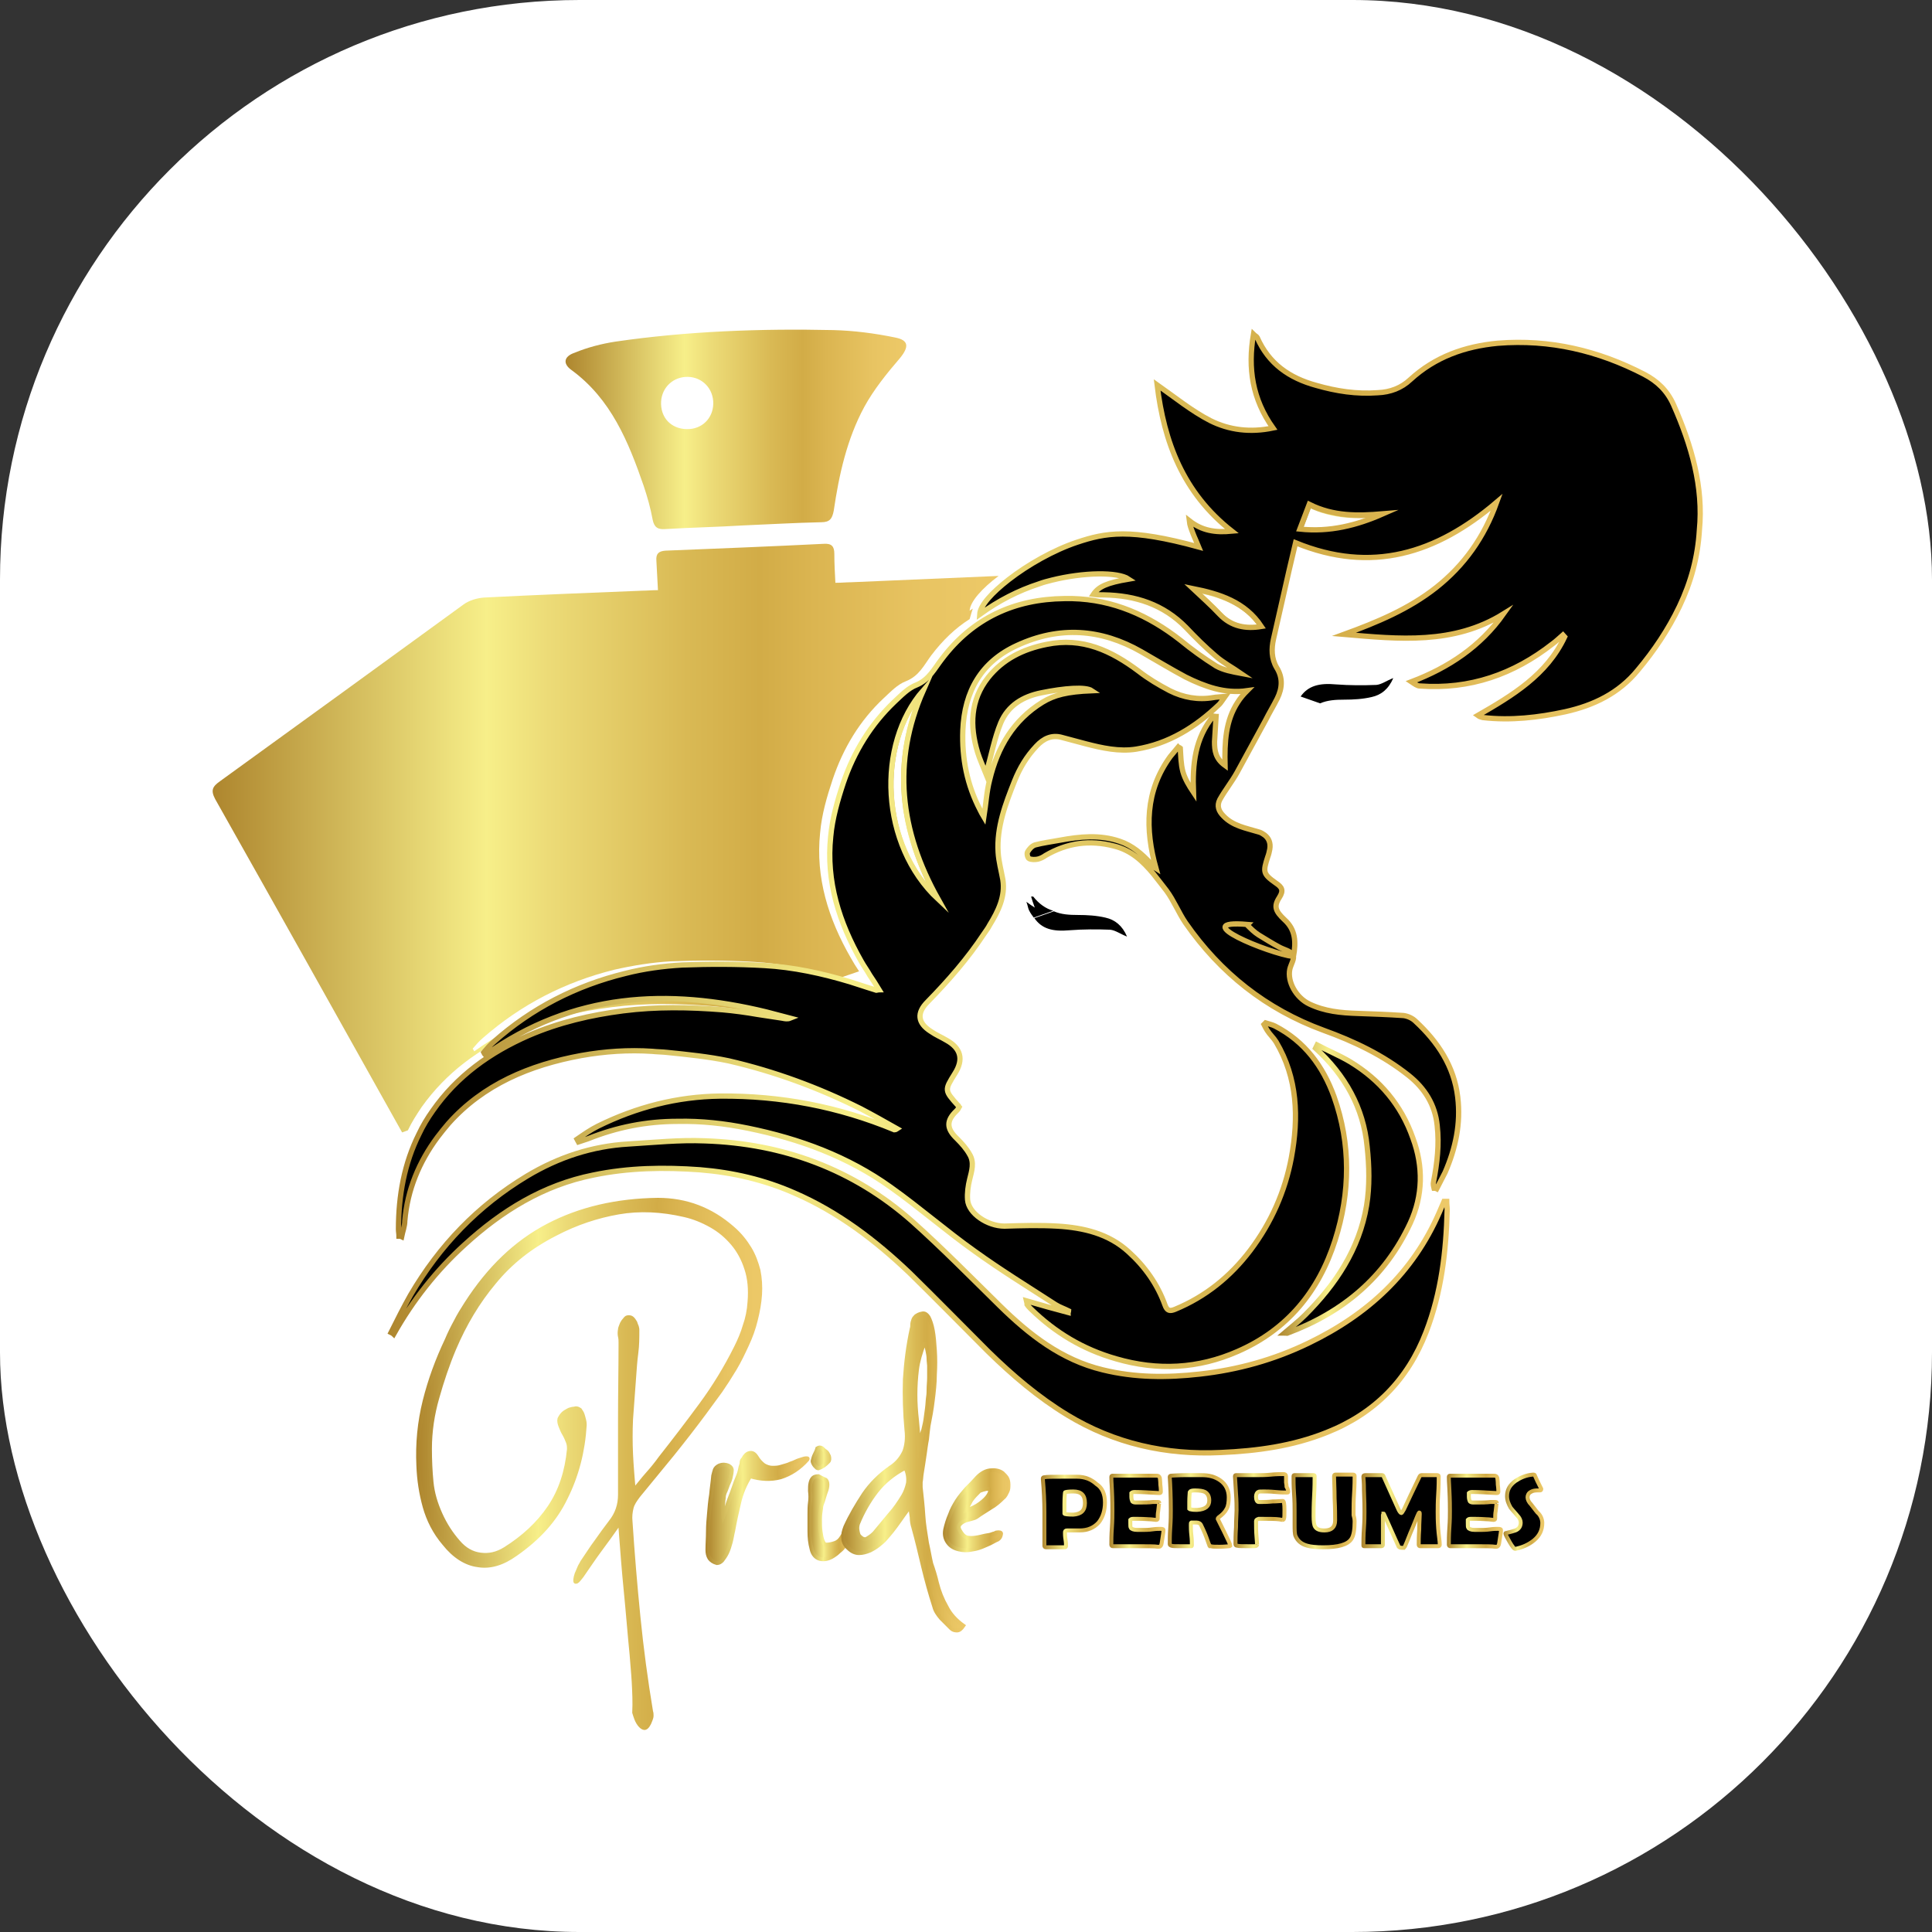 <svg xmlns="http://www.w3.org/2000/svg" fill="none" viewBox="0 0 100 100" height="100" width="100">
<rect x="0" y="0" width="100" height="100" fill="#333333" stroke="none"/>
<rect fill="white" rx="30" height="100" width="100"></rect>
<path fill="url(#paint0_linear_1098_48)" d="M50.352 31.5C50.297 31.527 50.243 31.582 50.188 31.609C50.215 31.146 50.815 30.464 51.687 29.81C49.153 29.919 46.618 30.028 44.057 30.137C43.812 30.137 43.594 30.165 43.239 30.165C43.212 29.647 43.185 29.156 43.185 28.666C43.185 28.284 43.049 28.121 42.64 28.148C39.915 28.284 37.163 28.393 34.438 28.502C34.083 28.53 33.947 28.666 33.974 29.02C34.002 29.511 34.029 30.001 34.056 30.546C33.729 30.546 33.511 30.573 33.266 30.573C30.541 30.682 27.789 30.791 25.064 30.928C24.709 30.955 24.301 31.064 24.001 31.282C19.804 34.334 15.608 37.386 11.384 40.438C11.002 40.71 10.893 40.901 11.139 41.364C14.382 47.114 17.597 52.864 20.813 58.614L21.112 58.505C21.303 58.096 21.548 57.715 21.821 57.306C23.102 55.507 24.791 54.281 26.78 53.409C28.334 52.7 29.996 52.346 31.685 52.128C33.402 51.91 35.092 51.937 36.808 52.074C37.435 52.128 38.035 52.21 38.661 52.319L39.07 52.183C34.002 50.956 29.097 51.174 24.546 54.417C24.519 54.363 24.491 54.308 24.464 54.281C24.628 54.09 24.791 53.899 24.982 53.736C26.971 51.992 29.26 50.82 31.794 50.193C32.748 49.975 33.756 49.812 34.737 49.757C36.154 49.703 37.571 49.703 38.988 49.785C40.514 49.866 41.986 50.193 43.43 50.629L44.466 50.275C44.302 50.03 44.166 49.812 44.03 49.567C42.885 47.577 42.204 45.425 42.449 43.108C42.531 42.155 42.803 41.228 43.103 40.329C43.648 38.721 44.493 37.304 45.746 36.132C46.101 35.805 46.455 35.424 46.891 35.26C47.572 34.988 47.818 34.443 48.199 33.925C48.798 33.135 49.453 32.508 50.188 32.045C50.243 31.854 50.297 31.663 50.352 31.5Z"></path>
<path fill="url(#paint1_linear_1098_48)" d="M29.584 19.156C31.628 20.654 32.527 22.862 33.318 25.151C33.508 25.723 33.672 26.295 33.781 26.895C33.863 27.303 34.053 27.412 34.435 27.385C35.797 27.303 37.16 27.276 38.495 27.194C39.83 27.14 41.166 27.058 42.501 27.031C42.937 27.031 43.073 26.867 43.155 26.431C43.427 24.578 43.836 22.725 44.735 21.063C45.226 20.164 45.907 19.319 46.588 18.529C47.052 17.957 47.052 17.602 46.316 17.466C45.253 17.248 44.19 17.112 43.128 17.085C39.367 17.003 35.579 17.139 31.846 17.684C31.138 17.793 30.402 17.984 29.748 18.256C29.176 18.447 29.121 18.829 29.584 19.156ZM35.47 19.51C36.233 19.455 36.86 20 36.915 20.763C36.969 21.526 36.451 22.153 35.688 22.208C34.871 22.262 34.244 21.744 34.217 20.927C34.19 20.164 34.735 19.564 35.47 19.51Z"></path>
<path stroke-miterlimit="10" stroke-width="0.273" stroke="url(#paint2_linear_1098_48)" d="M65.316 32.454C64.471 31.173 63.136 30.764 61.773 30.492C62.237 30.928 62.727 31.364 63.163 31.827C63.735 32.454 64.471 32.59 65.316 32.454Z"></path>
<path stroke-miterlimit="10" stroke-width="0.273" stroke="url(#paint3_linear_1098_48)" d="M48.551 46.542C46.562 42.999 46.153 39.43 47.788 35.724C45.336 38.558 45.554 43.762 48.551 46.542Z"></path>
<path stroke-miterlimit="10" stroke-width="0.273" stroke="url(#paint4_linear_1098_48)" d="M67.772 26.131C67.608 26.567 67.445 26.976 67.281 27.412C68.862 27.576 70.251 27.221 71.587 26.622C70.279 26.731 69.025 26.758 67.772 26.131Z"></path>
<path stroke-miterlimit="10" stroke-width="0.273" stroke="url(#paint5_linear_1098_48)" fill="black" d="M86.625 20.954C86.298 20.218 85.78 19.728 85.099 19.373C82.728 18.147 80.221 17.548 77.523 17.766C75.806 17.929 74.281 18.474 73 19.646C72.537 20.082 71.964 20.3 71.31 20.327C70.22 20.409 69.157 20.245 68.122 19.946C66.732 19.564 65.669 18.828 65.07 17.466C65.043 17.412 64.961 17.384 64.879 17.302C64.579 19.074 64.825 20.654 65.888 22.153C64.716 22.398 63.626 22.262 62.645 21.771C61.691 21.281 60.819 20.573 59.892 19.919C60.247 22.861 61.228 25.505 63.762 27.494C62.89 27.576 62.209 27.467 61.555 26.949C61.582 27.194 61.664 27.385 61.745 27.603C61.827 27.821 61.936 28.039 62.045 28.311C58.475 27.331 57.222 27.576 55.75 28.066C54.524 28.475 53.189 29.238 52.208 30.001C51.336 30.682 50.736 31.336 50.709 31.8C51.69 31.091 52.698 30.573 53.788 30.219C54.006 30.137 54.224 30.083 54.442 30.028C56.077 29.62 57.849 29.592 58.421 29.974C57.304 30.165 56.868 30.355 56.595 30.764C56.786 30.791 56.977 30.791 57.14 30.791C58.775 30.819 60.219 31.282 61.391 32.481C61.882 32.999 62.372 33.489 62.917 33.952C63.326 34.307 63.789 34.552 64.225 34.852C63.789 34.77 63.326 34.688 62.944 34.47C62.291 34.061 61.691 33.625 61.092 33.135C59.456 31.854 57.631 31.037 55.505 30.982C55.369 30.982 55.233 30.982 55.096 30.982C52.508 31.009 50.355 31.99 48.747 34.116C48.366 34.606 48.093 35.179 47.439 35.451C47.003 35.615 46.649 35.996 46.295 36.323C45.068 37.495 44.196 38.912 43.651 40.52C43.352 41.419 43.079 42.373 42.997 43.299C42.752 45.615 43.433 47.741 44.578 49.757C44.714 50.003 44.878 50.221 45.014 50.466C45.177 50.711 45.341 50.956 45.504 51.229C45.45 51.229 45.395 51.256 45.368 51.256C45.205 51.202 45.014 51.147 44.85 51.093C44.578 51.011 44.278 50.902 44.006 50.82C42.561 50.384 41.063 50.057 39.564 49.975C38.147 49.894 36.73 49.894 35.313 49.948C34.332 50.003 33.324 50.139 32.37 50.384C29.808 51.011 27.519 52.183 25.557 53.927C25.366 54.09 25.203 54.281 25.04 54.472C25.067 54.526 25.094 54.581 25.121 54.608C29.672 51.365 34.577 51.147 39.646 52.373C40.054 52.482 40.49 52.591 40.899 52.7C40.763 52.755 40.627 52.728 40.49 52.7C40.082 52.646 39.646 52.564 39.237 52.51C38.61 52.401 38.011 52.319 37.384 52.264C35.667 52.128 33.978 52.101 32.261 52.319C30.571 52.537 28.936 52.918 27.356 53.6C25.366 54.472 23.65 55.698 22.396 57.496C22.124 57.878 21.878 58.287 21.688 58.696C20.925 60.221 20.625 61.884 20.625 63.628C20.625 63.737 20.652 63.873 20.652 63.982C20.707 63.982 20.734 63.982 20.788 64.009C20.843 63.737 20.952 63.464 20.952 63.192C21.088 61.584 21.688 60.14 22.642 58.859C22.832 58.614 23.023 58.368 23.214 58.15C25.012 56.134 27.41 55.126 30.081 54.635C31.307 54.417 32.533 54.335 33.76 54.417C34.005 54.444 34.277 54.444 34.523 54.472C35.585 54.581 36.675 54.69 37.711 54.908C40.082 55.453 42.371 56.297 44.551 57.387C45.177 57.715 45.804 58.069 46.431 58.423C46.349 58.477 46.322 58.477 46.295 58.477C43.406 57.278 40.409 56.706 37.275 56.733C35.04 56.761 32.942 57.306 30.953 58.287C30.571 58.477 30.217 58.723 29.863 58.968C29.89 59.023 29.917 59.05 29.945 59.104C30.108 59.05 30.272 58.995 30.435 58.941C31.934 58.341 33.46 58.041 35.068 58.041C36.294 58.014 37.52 58.15 38.719 58.396C41.39 58.941 43.897 59.867 46.104 61.448C47.603 62.511 48.965 63.709 50.464 64.772C51.826 65.753 53.243 66.625 54.633 67.525C54.851 67.661 55.096 67.743 55.314 67.852C55.314 67.879 55.287 67.906 55.287 67.933C54.579 67.743 53.87 67.552 53.134 67.334C53.162 67.443 53.162 67.497 53.162 67.525C53.216 67.606 53.298 67.688 53.352 67.743C54.606 68.969 56.05 69.841 57.767 70.331C59.92 70.958 62.018 70.849 64.062 69.95C66.623 68.832 68.258 66.843 69.103 64.2C69.893 61.72 69.921 59.213 69.049 56.761C68.476 55.18 67.522 53.899 65.996 53.109C65.833 53.027 65.669 53 65.506 52.946C65.479 52.973 65.451 53 65.424 53.027C65.479 53.136 65.533 53.245 65.588 53.327C65.724 53.545 65.915 53.709 66.051 53.927C67.168 55.807 67.223 57.851 66.841 59.922C66.514 61.666 65.806 63.273 64.716 64.718C63.68 66.08 62.4 67.116 60.819 67.77C60.547 67.879 60.41 67.852 60.301 67.552C59.92 66.489 59.266 65.562 58.421 64.799C57.385 63.846 56.077 63.546 54.742 63.464C53.816 63.41 52.889 63.437 51.99 63.464C51.118 63.464 50.137 62.81 50.082 62.102C50.055 61.748 50.11 61.366 50.191 61.039C50.3 60.603 50.437 60.167 50.191 59.758C50.028 59.459 49.783 59.186 49.537 58.941C48.992 58.423 48.965 58.014 49.51 57.496C49.565 57.442 49.619 57.36 49.646 57.306C49.619 57.278 49.619 57.224 49.592 57.224C48.883 56.434 48.883 56.434 49.428 55.562C49.892 54.826 49.728 54.254 48.992 53.845C48.72 53.681 48.447 53.572 48.175 53.382C47.494 52.946 47.439 52.428 48.011 51.856C49.074 50.766 50.082 49.621 50.927 48.34C51.036 48.177 51.145 48.041 51.227 47.877C51.663 47.169 52.044 46.406 51.908 45.534C51.826 45.07 51.69 44.58 51.663 44.117C51.581 42.809 52.044 41.61 52.508 40.438C52.78 39.757 53.134 39.157 53.652 38.612C54.006 38.231 54.442 38.013 54.987 38.176C55.396 38.285 55.805 38.394 56.214 38.503C57.058 38.721 57.93 38.912 58.803 38.776C60.492 38.503 61.882 37.631 63.108 36.459C63.19 36.378 63.272 36.241 63.408 36.051C63.135 36.078 62.944 36.078 62.808 36.105C62.018 36.241 61.255 36.105 60.547 35.751C59.974 35.451 59.429 35.124 58.939 34.743C57.522 33.68 56.023 32.971 54.17 33.353C52.944 33.598 51.908 34.116 51.145 35.07C50.219 36.241 50.191 37.577 50.6 38.939C50.709 39.293 50.873 39.648 51.036 40.056C51.309 39.103 51.472 38.203 51.799 37.413C52.181 36.514 52.944 36.051 53.897 35.86C55.096 35.615 56.186 35.533 56.513 35.751C55.233 35.805 54.579 35.969 53.952 36.35C52.453 37.277 51.636 38.667 51.227 40.356C51.063 40.983 51.036 41.61 50.927 42.291C50.845 42.155 50.791 42.046 50.736 41.937C50.055 40.629 49.783 39.266 49.837 37.795C49.919 35.778 50.791 34.252 52.644 33.407C54.824 32.399 56.977 32.535 59.075 33.734C59.838 34.17 60.601 34.634 61.364 35.042C61.855 35.288 62.372 35.506 62.89 35.642C63.408 35.778 63.98 35.833 64.552 35.751C64.362 35.942 64.198 36.132 64.062 36.35C63.435 37.304 63.38 38.421 63.408 39.62C62.917 39.266 62.863 38.857 62.863 38.394C62.89 37.958 62.917 37.522 62.944 37.086C62.89 37.086 62.836 37.059 62.808 37.059C61.855 38.203 61.718 39.539 61.773 41.01C61.555 40.683 61.337 40.329 61.228 39.947C61.119 39.539 61.119 39.13 61.092 38.721C61.064 38.694 61.01 38.694 60.983 38.667C60.846 38.83 60.71 38.994 60.574 39.157C59.266 40.956 59.266 42.918 59.838 44.961C59.702 44.88 59.647 44.771 59.566 44.689C59.102 44.198 58.612 43.762 57.958 43.544C56.922 43.19 55.887 43.299 54.851 43.49C54.415 43.572 53.979 43.626 53.57 43.735C53.407 43.79 53.271 43.953 53.189 44.089C53.134 44.171 53.189 44.416 53.271 44.444C53.38 44.498 53.57 44.498 53.707 44.471C53.843 44.444 54.006 44.362 54.115 44.28C55.233 43.626 56.404 43.463 57.658 43.79C58.557 44.008 59.157 44.58 59.702 45.234C59.947 45.534 60.165 45.833 60.383 46.106C60.764 46.624 61.01 47.25 61.364 47.768C63.163 50.357 65.533 52.237 68.504 53.327C70.084 53.899 71.583 54.608 72.918 55.671C73.736 56.325 74.281 57.169 74.389 58.259C74.499 59.24 74.389 60.194 74.199 61.175C74.171 61.284 74.199 61.393 74.226 61.502C74.281 61.502 74.308 61.502 74.362 61.529C74.499 61.257 74.662 60.957 74.798 60.685C75.343 59.431 75.616 58.15 75.452 56.788C75.261 55.18 74.417 53.927 73.272 52.864C73.109 52.7 72.864 52.591 72.645 52.564C71.855 52.51 71.065 52.482 70.275 52.455C69.403 52.428 68.558 52.346 67.768 51.965C67.087 51.638 66.623 50.82 66.76 50.166C66.814 49.921 67.032 49.594 66.923 49.43C66.787 49.212 66.46 49.158 66.215 49.022C65.86 48.831 65.506 48.613 65.152 48.395C64.934 48.259 64.743 48.068 64.552 47.877L64.579 47.85C61.364 47.577 65.669 49.349 66.95 49.512C67.087 48.749 67.059 48.122 66.487 47.605C66.024 47.169 65.915 46.923 66.215 46.46C66.46 46.079 66.351 45.915 66.024 45.697C65.37 45.234 65.37 45.125 65.615 44.362C65.669 44.226 65.697 44.089 65.724 43.953C65.778 43.626 65.669 43.381 65.451 43.217C65.37 43.163 65.261 43.081 65.124 43.054C64.498 42.863 63.816 42.754 63.326 42.236C63.081 41.991 62.972 41.719 63.135 41.392C63.408 40.901 63.762 40.465 64.034 39.975C64.525 39.075 65.016 38.176 65.506 37.277C65.697 36.895 65.915 36.541 66.106 36.16C66.378 35.615 66.405 35.07 66.078 34.552C65.806 34.089 65.806 33.571 65.915 33.08C66.187 31.881 66.46 30.682 66.732 29.483C66.841 29.02 66.95 28.557 67.059 28.093C70.983 29.701 74.335 28.666 77.469 25.995C76.815 27.821 75.779 29.265 74.335 30.41C72.918 31.527 71.283 32.208 69.566 32.835C72.4 33.08 75.234 33.38 77.823 31.772C76.624 33.462 74.989 34.552 73.054 35.288C73.218 35.397 73.354 35.506 73.49 35.506C76.079 35.696 78.341 34.906 80.357 33.326C80.548 33.189 80.712 33.026 80.902 32.862C80.93 32.89 80.957 32.944 80.984 32.971C80.058 34.933 78.286 35.996 76.488 37.032C76.597 37.113 76.678 37.113 76.76 37.141C78.205 37.304 79.622 37.141 81.011 36.841C82.483 36.514 83.791 35.887 84.772 34.688C85.617 33.68 86.352 32.59 86.925 31.391C87.524 30.137 87.878 28.829 87.96 27.439C88.178 25.205 87.551 23.052 86.625 20.954ZM47.793 35.724C46.158 39.43 46.567 42.999 48.556 46.542C45.559 43.735 45.341 38.53 47.793 35.724ZM63.135 31.8C62.699 31.336 62.209 30.9 61.745 30.464C63.108 30.737 64.443 31.146 65.288 32.426C64.471 32.563 63.735 32.426 63.135 31.8ZM67.277 27.385C67.441 26.949 67.604 26.54 67.768 26.104C69.021 26.731 70.275 26.704 71.583 26.595C70.22 27.194 68.831 27.549 67.277 27.385Z"></path>
<path stroke-miterlimit="10" stroke-width="0.273" stroke="url(#paint6_linear_1098_48)" fill="black" d="M74.743 62.184C74.661 62.374 74.579 62.565 74.497 62.756C73.135 65.889 70.791 68.042 67.739 69.514C65.941 70.386 64.06 70.904 62.098 71.122C60.409 71.312 58.747 71.312 57.084 70.904C54.932 70.386 53.269 69.078 51.743 67.579C50.245 66.108 48.773 64.609 47.22 63.219C44.168 60.521 40.544 59.186 36.483 59.05C35.175 58.995 33.867 59.132 32.532 59.213C30.652 59.322 28.908 59.895 27.273 60.876C24.738 62.401 22.749 64.472 21.25 67.034C20.896 67.661 20.569 68.315 20.242 68.969C20.297 68.996 20.351 69.023 20.378 69.05C21.359 67.306 22.586 65.753 24.057 64.418C25.965 62.674 28.117 61.339 30.706 60.821C32.532 60.44 34.385 60.412 36.238 60.548C37.928 60.685 39.562 61.066 41.116 61.748C43.378 62.728 45.312 64.2 47.084 65.889C48.446 67.225 49.781 68.587 51.144 69.95C52.397 71.176 53.733 72.321 55.259 73.247C57.684 74.719 60.354 75.318 63.188 75.182C65.069 75.1 66.894 74.855 68.666 74.146C71.145 73.165 72.862 71.421 73.816 68.942C74.606 66.898 74.852 64.772 74.906 62.62C74.906 62.483 74.879 62.32 74.879 62.184C74.797 62.184 74.77 62.184 74.743 62.184Z"></path>
<path stroke-miterlimit="10" stroke-width="0.273" stroke="url(#paint7_linear_1098_48)" fill="black" d="M67.547 68.07C67.22 68.397 66.866 68.669 66.484 68.996C66.593 68.996 66.621 69.023 66.648 68.996C69.509 67.933 71.689 66.108 72.997 63.301C73.651 61.884 73.678 60.385 73.133 58.913C72.534 57.197 71.417 55.889 69.891 54.962C69.346 54.635 68.746 54.39 68.174 54.09C68.147 54.145 68.119 54.199 68.092 54.254C69.618 55.644 70.572 57.333 70.763 59.349C70.872 60.358 70.899 61.393 70.735 62.401C70.354 64.663 69.128 66.489 67.547 68.07Z"></path>
<path fill="black" d="M55.365 48.15C56.073 48.095 56.782 48.095 57.463 48.122C57.736 48.15 57.981 48.34 58.335 48.477C58.09 47.904 57.708 47.605 57.218 47.496C56.755 47.387 56.264 47.359 55.801 47.359C55.338 47.359 54.929 47.332 54.547 47.169L53.539 47.523C53.921 48.068 54.466 48.231 55.365 48.15Z"></path>
<path fill="black" d="M69.146 35.424C69.855 35.478 70.563 35.478 71.244 35.451C71.517 35.424 71.762 35.233 72.116 35.097C71.871 35.669 71.49 35.969 70.999 36.078C70.536 36.187 70.045 36.214 69.582 36.214C69.119 36.214 68.71 36.241 68.329 36.405L67.32 36.051C67.702 35.506 68.274 35.342 69.146 35.424Z"></path>
<path fill="black" d="M53.479 46.406C53.479 46.406 53.425 46.406 53.37 46.406C53.425 46.596 53.479 46.76 53.561 46.978C53.425 46.896 53.316 46.814 53.125 46.678C53.207 46.896 53.207 47.005 53.261 47.114C53.343 47.278 53.425 47.386 53.507 47.495L54.515 47.141C54.133 47.032 53.779 46.787 53.479 46.406Z"></path>
<path stroke-miterlimit="10" stroke-width="0.204" stroke="url(#paint9_linear_1098_48)" fill="url(#paint8_linear_1098_48)" d="M32.037 78.861C31.71 79.324 31.383 79.787 31.055 80.223C30.729 80.659 30.429 81.122 30.102 81.586C29.993 81.722 29.911 81.831 29.857 81.858C29.802 81.885 29.775 81.885 29.775 81.831C29.775 81.776 29.775 81.722 29.802 81.613C29.829 81.504 29.857 81.422 29.911 81.313C29.965 81.204 29.993 81.095 30.047 81.013C30.102 80.932 30.129 80.85 30.156 80.823C30.401 80.468 30.619 80.114 30.865 79.787C31.11 79.433 31.355 79.106 31.601 78.779C31.928 78.37 32.091 77.907 32.091 77.362C32.091 76.054 32.091 74.746 32.091 73.438C32.091 72.13 32.118 70.822 32.118 69.514C32.118 69.405 32.118 69.296 32.091 69.187C32.064 69.078 32.064 68.942 32.091 68.805C32.091 68.751 32.118 68.696 32.146 68.615C32.173 68.533 32.2 68.478 32.255 68.397C32.309 68.342 32.336 68.288 32.391 68.233C32.445 68.179 32.5 68.179 32.554 68.179C32.636 68.179 32.691 68.206 32.745 68.26C32.8 68.315 32.827 68.369 32.881 68.451C32.909 68.533 32.936 68.615 32.963 68.669C32.99 68.751 32.99 68.805 32.99 68.833C32.99 69.241 32.99 69.623 32.936 70.032C32.881 70.44 32.854 70.849 32.827 71.231C32.8 71.612 32.772 71.966 32.745 72.348C32.718 72.729 32.691 73.084 32.663 73.465C32.636 74.065 32.636 74.664 32.663 75.264C32.691 75.863 32.745 76.49 32.8 77.144C33.045 76.871 33.263 76.572 33.508 76.299C33.753 76.027 33.971 75.754 34.189 75.454C34.898 74.555 35.606 73.629 36.288 72.702C36.969 71.776 37.568 70.795 38.086 69.759C38.277 69.378 38.44 68.996 38.549 68.615C38.686 68.233 38.767 67.824 38.795 67.388C38.849 66.734 38.795 66.162 38.631 65.672C38.468 65.154 38.222 64.718 37.923 64.364C37.596 63.982 37.241 63.682 36.805 63.437C36.369 63.192 35.906 63.001 35.416 62.892C34.244 62.62 33.099 62.565 32.009 62.756C30.919 62.947 29.829 63.301 28.739 63.873C27.459 64.527 26.423 65.345 25.578 66.38C24.733 67.388 24.052 68.533 23.507 69.814C23.153 70.658 22.881 71.476 22.635 72.348C22.39 73.193 22.254 74.092 22.254 74.991C22.254 75.563 22.281 76.163 22.335 76.708C22.39 77.28 22.553 77.825 22.799 78.37C23.044 78.915 23.344 79.378 23.725 79.814C24.052 80.196 24.434 80.414 24.87 80.468C25.306 80.523 25.715 80.441 26.151 80.169C27.104 79.569 27.867 78.861 28.439 78.016C29.012 77.171 29.339 76.163 29.448 75.018C29.448 74.909 29.448 74.773 29.393 74.637C29.339 74.501 29.284 74.364 29.203 74.228C29.121 74.092 29.066 73.956 29.012 73.819C28.957 73.683 28.93 73.547 28.957 73.438C29.012 73.329 29.066 73.247 29.148 73.165C29.23 73.084 29.311 73.056 29.393 73.002C29.475 72.947 29.557 72.947 29.639 72.92C29.72 72.92 29.775 72.893 29.802 72.893C29.884 72.893 29.938 72.92 30.02 72.975C30.075 73.056 30.129 73.138 30.156 73.22C30.183 73.302 30.211 73.411 30.238 73.52C30.265 73.629 30.265 73.71 30.265 73.765C30.183 75.127 29.857 76.381 29.284 77.525C28.739 78.67 27.867 79.624 26.695 80.441C26.014 80.932 25.36 81.122 24.733 81.013C24.107 80.932 23.507 80.55 22.989 79.896C22.499 79.324 22.172 78.67 21.981 77.989C21.791 77.307 21.681 76.599 21.654 75.863C21.6 74.719 21.709 73.601 21.981 72.511C22.254 71.421 22.635 70.386 23.126 69.35C23.262 69.023 23.425 68.696 23.589 68.397C23.753 68.07 23.943 67.77 24.134 67.47C25.306 65.644 26.695 64.309 28.358 63.437C30.02 62.565 31.928 62.129 34.053 62.102C35.525 62.102 36.805 62.592 37.923 63.573C38.304 63.9 38.577 64.255 38.795 64.609C39.013 64.963 39.149 65.345 39.258 65.753C39.34 66.162 39.367 66.571 39.34 67.007C39.312 67.443 39.231 67.879 39.122 68.315C39.013 68.778 38.849 69.214 38.658 69.623C38.468 70.032 38.277 70.44 38.032 70.849C37.786 71.258 37.541 71.639 37.296 71.994C37.023 72.375 36.751 72.729 36.478 73.111C35.933 73.847 35.361 74.582 34.789 75.291C34.217 75.999 33.617 76.708 33.045 77.416C32.881 77.634 32.745 77.825 32.691 78.043C32.636 78.261 32.609 78.506 32.636 78.752C32.745 80.414 32.881 82.049 33.045 83.684C33.208 85.319 33.426 86.954 33.699 88.589C33.726 88.671 33.726 88.725 33.726 88.807C33.726 88.889 33.699 88.943 33.672 89.025C33.59 89.27 33.481 89.406 33.399 89.434C33.317 89.461 33.236 89.406 33.154 89.325C33.072 89.243 32.99 89.107 32.936 88.97C32.881 88.834 32.854 88.725 32.827 88.643C32.854 88.098 32.827 87.581 32.8 87.063C32.772 86.545 32.718 86.082 32.691 85.646C32.582 84.556 32.5 83.466 32.391 82.376C32.282 81.286 32.2 80.196 32.118 79.106C32.118 79.106 32.118 79.051 32.118 78.997C32.118 78.942 32.118 78.888 32.118 78.833C32.118 78.779 32.091 78.752 32.064 78.724C32.118 78.779 32.091 78.779 32.037 78.861Z"></path>
<path stroke-miterlimit="10" stroke-width="0.204" stroke="url(#paint11_linear_1098_48)" fill="url(#paint10_linear_1098_48)" d="M38.825 76.408C38.552 76.844 38.361 77.307 38.252 77.798C38.143 78.261 38.034 78.752 37.952 79.215C37.898 79.433 37.871 79.651 37.816 79.842C37.762 80.032 37.707 80.223 37.625 80.387C37.544 80.55 37.462 80.659 37.38 80.768C37.298 80.85 37.217 80.904 37.108 80.904C36.917 80.85 36.808 80.768 36.726 80.659C36.644 80.523 36.617 80.387 36.617 80.223C36.617 79.896 36.644 79.596 36.644 79.269C36.644 78.942 36.672 78.643 36.699 78.343C36.726 78.016 36.753 77.689 36.808 77.362C36.835 77.035 36.89 76.708 36.917 76.381C36.944 76.272 36.971 76.163 36.999 76.081C37.026 75.999 37.108 75.918 37.217 75.863C37.407 75.781 37.571 75.809 37.707 75.863C37.843 75.945 37.898 76.027 37.871 76.163C37.871 76.245 37.843 76.354 37.816 76.49C37.789 76.599 37.734 76.735 37.68 76.844C37.625 76.98 37.598 77.089 37.544 77.198C37.489 77.307 37.462 77.416 37.462 77.525C37.435 77.689 37.435 77.852 37.407 78.016C37.407 78.179 37.407 78.343 37.435 78.506C37.516 78.288 37.598 78.07 37.68 77.798C37.762 77.553 37.871 77.307 37.952 77.062C38.034 76.817 38.116 76.599 38.198 76.408C38.279 76.217 38.307 76.054 38.334 75.918C38.361 75.836 38.388 75.781 38.388 75.7C38.388 75.618 38.416 75.563 38.47 75.509C38.552 75.345 38.661 75.236 38.797 75.209C38.933 75.182 39.042 75.236 39.151 75.4C39.26 75.591 39.397 75.727 39.533 75.836C39.669 75.918 39.833 75.972 39.969 75.972C40.133 75.972 40.269 75.972 40.432 75.918C40.596 75.863 40.759 75.836 40.923 75.754C41.005 75.727 41.086 75.7 41.195 75.645C41.304 75.591 41.413 75.563 41.495 75.536C41.577 75.509 41.658 75.482 41.74 75.482C41.795 75.482 41.822 75.482 41.795 75.536C41.386 75.999 40.923 76.299 40.405 76.463C39.887 76.599 39.37 76.572 38.825 76.408Z"></path>
<path stroke-miterlimit="10" stroke-width="0.204" stroke="url(#paint13_linear_1098_48)" fill="url(#paint12_linear_1098_48)" d="M42.743 76.599C42.798 76.653 42.825 76.735 42.825 76.844C42.825 76.953 42.798 77.09 42.743 77.226C42.689 77.362 42.661 77.498 42.607 77.662C42.552 77.825 42.498 77.934 42.498 78.07C42.471 78.234 42.443 78.425 42.443 78.643C42.443 78.861 42.443 79.079 42.471 79.269C42.498 79.46 42.525 79.624 42.58 79.76C42.634 79.896 42.689 79.951 42.77 79.951C42.907 79.951 43.043 79.924 43.206 79.869C43.37 79.814 43.479 79.706 43.561 79.569C43.588 79.515 43.615 79.487 43.642 79.46C43.67 79.433 43.697 79.406 43.697 79.379C43.724 79.351 43.751 79.324 43.779 79.269C43.806 79.215 43.833 79.16 43.888 79.052C43.997 78.915 44.078 78.861 44.133 78.888C44.188 78.915 44.188 79.024 44.133 79.16C44.078 79.242 44.051 79.379 43.997 79.515C43.942 79.651 43.833 79.842 43.67 80.06C43.615 80.141 43.533 80.223 43.424 80.305C43.315 80.414 43.234 80.469 43.152 80.523C42.907 80.686 42.661 80.741 42.443 80.686C42.225 80.632 42.062 80.441 42.007 80.169C41.926 79.869 41.898 79.569 41.898 79.269C41.898 78.97 41.898 78.67 41.898 78.37C41.898 78.18 41.898 77.962 41.926 77.771C41.953 77.58 41.953 77.389 41.926 77.171C41.926 77.008 41.926 76.871 41.953 76.763C41.98 76.653 42.007 76.572 42.089 76.49C42.144 76.436 42.253 76.408 42.362 76.408C42.416 76.436 42.552 76.517 42.743 76.599ZM42.743 75.127C42.825 75.182 42.852 75.264 42.907 75.373C42.934 75.482 42.934 75.591 42.879 75.645C42.798 75.727 42.743 75.781 42.634 75.863C42.552 75.918 42.443 75.972 42.362 75.999C42.334 75.999 42.334 75.999 42.28 75.972C42.253 75.945 42.225 75.918 42.171 75.863C42.144 75.836 42.116 75.781 42.089 75.727C42.062 75.672 42.062 75.645 42.062 75.618C42.089 75.509 42.116 75.4 42.171 75.291C42.225 75.182 42.28 75.073 42.307 74.964C42.389 74.909 42.471 74.909 42.552 74.964C42.634 75.046 42.689 75.1 42.743 75.127Z"></path>
<path stroke-miterlimit="10" stroke-width="0.204" stroke="url(#paint15_linear_1098_48)" fill="url(#paint14_linear_1098_48)" d="M48.498 81.94C48.607 82.376 48.771 82.785 48.989 83.166C49.179 83.548 49.479 83.875 49.861 84.147C49.752 84.311 49.643 84.392 49.534 84.392C49.425 84.392 49.316 84.365 49.234 84.284C49.071 84.12 48.88 83.929 48.716 83.766C48.553 83.575 48.416 83.384 48.362 83.166C48.144 82.485 47.953 81.804 47.79 81.123C47.626 80.441 47.463 79.733 47.272 79.052C47.218 78.888 47.19 78.697 47.19 78.534C47.163 78.37 47.136 78.179 47.108 77.961C46.891 78.261 46.672 78.561 46.482 78.834C46.291 79.106 46.073 79.379 45.855 79.624C45.746 79.76 45.61 79.869 45.474 79.978C45.337 80.087 45.201 80.169 45.038 80.251C44.847 80.332 44.656 80.387 44.465 80.387C44.275 80.387 44.084 80.305 43.92 80.141C43.757 80.005 43.648 79.814 43.648 79.624C43.62 79.433 43.675 79.242 43.757 79.024C44.029 78.425 44.356 77.88 44.711 77.335C45.065 76.817 45.528 76.354 46.073 75.972C46.455 75.727 46.672 75.427 46.809 75.127C46.918 74.828 46.972 74.446 46.918 74.01C46.836 73.138 46.809 72.239 46.836 71.394C46.891 70.522 46.999 69.65 47.19 68.778C47.218 68.696 47.218 68.642 47.218 68.56C47.218 68.478 47.245 68.397 47.272 68.315C47.299 68.233 47.354 68.179 47.408 68.124C47.49 68.07 47.572 68.015 47.735 67.988C47.844 67.961 47.953 68.015 48.062 68.179C48.144 68.342 48.226 68.56 48.28 68.86C48.335 69.16 48.362 69.487 48.389 69.895C48.416 70.304 48.416 70.713 48.389 71.149C48.389 71.585 48.335 72.048 48.28 72.484C48.226 72.947 48.144 73.383 48.062 73.792C48.035 73.983 48.008 74.228 47.98 74.501C47.926 74.773 47.899 75.018 47.871 75.209C47.844 75.373 47.817 75.563 47.79 75.754C47.763 75.945 47.735 76.108 47.708 76.272C47.681 76.435 47.681 76.599 47.654 76.708C47.654 76.844 47.654 76.926 47.654 76.98C47.708 77.471 47.763 77.961 47.79 78.425C47.817 78.888 47.899 79.351 47.98 79.869C48.062 80.223 48.117 80.578 48.199 80.932C48.307 81.231 48.416 81.586 48.498 81.94ZM46.754 77.416C46.863 77.226 46.945 77.008 46.999 76.762C47.027 76.517 46.999 76.245 46.863 75.972C46.236 76.299 45.746 76.708 45.364 77.198C44.983 77.689 44.656 78.261 44.411 78.861C44.383 78.942 44.356 79.079 44.383 79.215C44.411 79.379 44.438 79.487 44.52 79.542C44.656 79.678 44.792 79.706 44.901 79.624C45.038 79.542 45.147 79.46 45.255 79.351C45.528 79.024 45.773 78.725 46.046 78.397C46.318 78.098 46.536 77.771 46.754 77.416ZM47.572 74.8C47.599 74.664 47.626 74.528 47.681 74.392C47.708 74.255 47.735 74.146 47.79 74.01C47.817 73.874 47.871 73.683 47.899 73.492C47.926 73.274 47.953 73.084 47.98 72.893C48.008 72.702 48.008 72.511 48.035 72.321C48.062 72.157 48.062 72.021 48.062 71.939C48.062 71.721 48.09 71.503 48.09 71.312C48.09 71.094 48.09 70.876 48.09 70.686C48.09 70.604 48.062 70.468 48.062 70.331C48.062 70.195 48.035 70.059 48.008 69.923C47.98 69.786 47.953 69.677 47.926 69.623C47.899 69.541 47.871 69.541 47.817 69.568C47.654 70.004 47.517 70.44 47.463 70.876C47.408 71.312 47.381 71.748 47.381 72.184C47.381 72.62 47.408 73.056 47.463 73.52C47.49 73.901 47.544 74.337 47.572 74.8Z"></path>
<path stroke-miterlimit="10" stroke-width="0.204" stroke="url(#paint17_linear_1098_48)" fill="url(#paint16_linear_1098_48)" d="M51.652 79.678C51.461 79.76 51.298 79.869 51.162 79.923C51.025 79.978 50.862 80.059 50.698 80.114C50.535 80.168 50.371 80.196 50.208 80.223C50.044 80.25 49.854 80.25 49.636 80.196C49.39 80.141 49.2 80.032 49.063 79.841C48.927 79.651 48.873 79.433 48.927 79.16C48.982 78.915 49.063 78.642 49.172 78.397C49.254 78.152 49.39 77.907 49.527 77.689C49.663 77.471 49.854 77.253 50.017 77.062C50.208 76.871 50.399 76.68 50.589 76.463C50.78 76.272 50.998 76.135 51.243 76.108C51.489 76.081 51.707 76.108 51.897 76.245C51.979 76.326 52.061 76.408 52.115 76.49C52.17 76.572 52.197 76.708 52.197 76.844C52.197 76.98 52.197 77.089 52.143 77.198C52.088 77.307 52.034 77.444 51.925 77.525C51.734 77.716 51.516 77.907 51.271 78.043C51.025 78.207 50.78 78.343 50.562 78.506C50.48 78.561 50.399 78.588 50.29 78.615C50.181 78.642 50.099 78.67 49.99 78.697C49.854 78.751 49.772 78.806 49.69 78.888C49.608 78.969 49.608 79.079 49.663 79.188C49.717 79.269 49.772 79.378 49.854 79.46C49.935 79.542 50.044 79.596 50.126 79.596C50.29 79.624 50.453 79.596 50.617 79.569C50.78 79.542 50.944 79.487 51.134 79.46C51.189 79.46 51.243 79.433 51.271 79.433C51.298 79.433 51.325 79.406 51.352 79.406C51.38 79.406 51.407 79.378 51.434 79.378C51.461 79.378 51.516 79.351 51.57 79.324C51.734 79.296 51.816 79.324 51.816 79.378C51.788 79.542 51.761 79.596 51.652 79.678ZM50.017 78.179C50.262 78.097 50.508 77.989 50.726 77.825C50.944 77.662 51.08 77.525 51.162 77.389C51.243 77.253 51.271 77.171 51.216 77.089C51.162 77.035 50.971 77.062 50.698 77.171C50.535 77.335 50.371 77.498 50.262 77.662C50.153 77.852 50.072 78.016 50.017 78.179Z"></path>
<path stroke-miterlimit="10" stroke-width="0.204" stroke="url(#paint18_linear_1098_48)" fill="black" d="M57.192 77.77C57.192 78.179 57.083 78.533 56.865 78.806C56.62 79.078 56.293 79.215 55.884 79.215C55.802 79.215 55.721 79.215 55.557 79.215C55.421 79.215 55.312 79.215 55.23 79.215C55.148 79.215 55.121 79.242 55.121 79.324C55.121 79.405 55.121 79.514 55.148 79.678C55.176 79.841 55.176 79.951 55.176 80.032C55.176 80.059 55.148 80.087 55.121 80.087C55.012 80.087 54.849 80.087 54.631 80.087C54.413 80.087 54.249 80.087 54.14 80.087C54.086 80.087 54.058 80.059 54.058 80.005C54.058 79.814 54.058 79.514 54.058 79.133C54.058 78.751 54.058 78.452 54.058 78.261C54.058 77.716 54.031 77.144 53.977 76.544V76.517C53.977 76.49 54.004 76.462 54.058 76.462C54.195 76.435 54.494 76.435 54.958 76.435C55.23 76.435 55.503 76.435 55.748 76.435C56.157 76.435 56.484 76.571 56.756 76.817C57.056 77.007 57.192 77.334 57.192 77.77ZM56.157 77.798C56.157 77.389 55.966 77.198 55.557 77.198C55.285 77.198 55.121 77.225 55.121 77.253C55.121 77.28 55.094 77.471 55.094 77.852C55.094 77.907 55.094 77.988 55.094 78.097C55.094 78.206 55.094 78.288 55.094 78.343C55.094 78.37 55.257 78.397 55.557 78.397C55.966 78.37 56.157 78.179 56.157 77.798Z"></path>
<path stroke-miterlimit="10" stroke-width="0.204" stroke="url(#paint19_linear_1098_48)" fill="black" d="M60.221 79.215C60.221 79.296 60.194 79.433 60.167 79.624C60.139 79.841 60.112 79.978 60.085 80.005C60.058 80.032 60.031 80.059 60.003 80.059C59.976 80.059 59.949 80.059 59.922 80.059C59.785 80.032 59.431 80.032 58.804 80.032C58.668 80.032 58.477 80.032 58.205 80.032C57.932 80.032 57.741 80.032 57.605 80.032C57.551 80.032 57.523 80.005 57.523 79.951C57.523 79.76 57.523 79.46 57.551 79.079C57.578 78.697 57.578 78.397 57.578 78.207C57.578 78.016 57.578 77.634 57.551 77.089C57.551 76.953 57.523 76.735 57.523 76.463V76.435C57.523 76.408 57.551 76.381 57.578 76.381C57.714 76.381 57.905 76.381 58.15 76.381C58.423 76.381 58.613 76.381 58.722 76.381C58.859 76.381 59.049 76.381 59.295 76.381C59.54 76.381 59.731 76.381 59.867 76.381C59.949 76.381 60.003 76.408 60.031 76.49C60.031 76.517 60.058 76.653 60.058 76.844C60.085 77.035 60.085 77.171 60.085 77.225C60.085 77.253 60.058 77.28 60.031 77.28C60.031 77.28 60.003 77.28 59.976 77.28C59.513 77.253 59.104 77.225 58.722 77.225C58.641 77.225 58.586 77.253 58.559 77.28C58.559 77.307 58.559 77.362 58.559 77.471C58.559 77.58 58.586 77.662 58.613 77.716C58.641 77.743 58.695 77.77 58.777 77.77C58.804 77.77 58.831 77.77 58.886 77.77C58.94 77.77 58.968 77.77 59.022 77.77C59.24 77.77 59.458 77.77 59.676 77.743C59.703 77.743 59.731 77.743 59.812 77.743C59.867 77.743 59.922 77.743 59.949 77.743C60.003 77.743 60.003 77.77 60.003 77.798C60.003 77.77 59.976 77.907 59.949 78.207C59.922 78.343 59.922 78.479 59.922 78.615C59.922 78.642 59.894 78.67 59.84 78.67L59.594 78.642C59.485 78.642 59.267 78.615 58.913 78.615H58.641C58.559 78.615 58.532 78.642 58.504 78.67C58.504 78.67 58.504 78.724 58.504 78.833C58.504 78.969 58.504 79.051 58.532 79.079C58.559 79.133 58.668 79.188 58.859 79.188C58.859 79.188 58.995 79.188 59.24 79.188C59.322 79.188 59.458 79.188 59.649 79.16C59.84 79.133 59.976 79.133 60.058 79.133C60.221 79.133 60.221 79.16 60.221 79.215Z"></path>
<path stroke-miterlimit="10" stroke-width="0.204" stroke="url(#paint20_linear_1098_48)" fill="black" d="M63.681 80.005C63.681 80.005 63.653 80.032 63.626 80.032C63.572 80.032 63.381 80.059 63.136 80.059C62.918 80.059 62.754 80.059 62.672 80.032C62.645 80.032 62.618 80.032 62.618 80.032C62.618 80.032 62.591 80.005 62.591 79.978C62.563 79.923 62.536 79.814 62.482 79.678C62.427 79.514 62.318 79.242 62.155 78.915C62.127 78.861 62.046 78.806 61.937 78.806C61.991 78.806 61.909 78.806 61.664 78.806C61.637 78.806 61.637 78.861 61.637 78.942C61.637 79.051 61.637 79.242 61.664 79.46C61.691 79.705 61.691 79.869 61.691 79.978C61.691 80.005 61.691 80.032 61.664 80.032C61.637 80.032 61.61 80.032 61.582 80.032C61.473 80.032 61.31 80.032 61.092 80.032C60.847 80.032 60.683 80.032 60.629 80.005C60.574 79.978 60.547 79.978 60.547 79.923C60.547 79.733 60.547 79.433 60.574 79.051C60.601 78.67 60.601 78.37 60.601 78.179C60.601 77.444 60.574 76.871 60.547 76.463V76.435C60.547 76.408 60.574 76.381 60.629 76.381C60.683 76.381 60.956 76.353 61.419 76.353C61.746 76.353 61.991 76.353 62.182 76.353C62.591 76.353 62.89 76.435 63.163 76.626C63.435 76.817 63.599 77.117 63.599 77.498C63.599 77.743 63.572 77.961 63.49 78.097C63.408 78.261 63.272 78.397 63.081 78.534C63.054 78.561 63.027 78.588 63.027 78.615C63.027 78.615 63.136 78.833 63.354 79.269C63.572 79.705 63.681 79.951 63.681 80.005ZM62.591 77.662C62.591 77.444 62.509 77.307 62.373 77.225C62.264 77.171 62.1 77.144 61.855 77.144C61.691 77.144 61.61 77.171 61.582 77.225C61.582 77.28 61.555 77.444 61.555 77.743C61.555 77.77 61.555 77.852 61.555 77.934C61.555 78.016 61.555 78.07 61.555 78.097C61.555 78.097 61.582 78.125 61.637 78.125C61.746 78.152 61.855 78.152 61.964 78.152C62.4 78.125 62.591 77.961 62.591 77.662Z"></path>
<path stroke-miterlimit="10" stroke-width="0.204" stroke="url(#paint21_linear_1098_48)" fill="black" d="M66.674 77.225C66.674 77.253 66.647 77.253 66.62 77.253C66.483 77.253 66.293 77.253 66.02 77.225C65.748 77.198 65.557 77.198 65.421 77.198C65.257 77.198 65.148 77.198 65.121 77.225C65.066 77.253 65.012 77.335 65.012 77.471C65.012 77.634 65.066 77.743 65.148 77.743C65.175 77.743 65.23 77.743 65.312 77.743C65.421 77.743 65.611 77.743 65.857 77.716C66.102 77.716 66.265 77.689 66.402 77.689C66.456 77.689 66.483 77.852 66.483 78.152C66.483 78.424 66.483 78.561 66.456 78.615C66.456 78.642 66.429 78.67 66.374 78.67C66.402 78.67 66.347 78.67 66.211 78.642C66.02 78.615 65.748 78.615 65.366 78.615C65.257 78.615 65.175 78.615 65.148 78.615C65.066 78.642 65.012 78.67 65.012 78.724C65.012 78.969 65.012 79.269 65.039 79.569C65.066 79.869 65.066 79.978 65.066 79.951C65.066 80.005 65.012 80.032 64.903 80.032C64.93 80.032 64.848 80.032 64.658 80.032C64.331 80.032 64.113 80.032 64.031 80.005C63.976 80.005 63.949 79.978 63.949 79.923C63.949 79.733 63.949 79.433 63.976 79.051C63.976 78.67 64.004 78.37 64.004 78.179C64.004 77.961 64.004 77.662 63.976 77.307C63.949 76.762 63.922 76.49 63.922 76.435V76.408C63.922 76.353 63.949 76.353 64.004 76.353C64.14 76.353 64.331 76.353 64.576 76.353C64.848 76.353 65.039 76.353 65.175 76.353C65.312 76.353 65.53 76.353 65.802 76.326C66.075 76.299 66.293 76.299 66.429 76.299C66.511 76.299 66.565 76.326 66.565 76.408C66.565 76.49 66.565 76.599 66.565 76.735C66.565 76.762 66.592 76.844 66.592 76.953C66.674 77.089 66.674 77.171 66.674 77.225Z"></path>
<path stroke-miterlimit="10" stroke-width="0.204" stroke="url(#paint22_linear_1098_48)" fill="black" d="M70.114 78.751C70.114 79.187 70.06 79.487 69.951 79.651C69.76 79.95 69.269 80.087 68.479 80.087C68.125 80.087 67.852 80.059 67.662 80.005C67.362 79.923 67.171 79.76 67.062 79.514C67.008 79.405 67.008 79.187 67.008 78.86C67.008 78.779 67.008 78.67 67.008 78.533C67.008 78.397 67.008 78.288 67.008 78.206C67.008 78.016 67.008 77.689 66.98 77.307C66.953 76.926 66.953 76.599 66.953 76.408C66.953 76.353 66.98 76.353 67.008 76.353C67.117 76.353 67.28 76.353 67.498 76.353C67.716 76.353 67.88 76.353 67.989 76.353C68.043 76.353 68.043 76.381 68.043 76.408C68.043 76.626 68.043 76.98 68.016 77.443C67.989 77.907 67.989 78.261 67.989 78.479C67.989 78.751 68.016 78.942 68.07 79.024C68.152 79.16 68.316 79.215 68.561 79.215C68.915 79.215 69.106 79.051 69.106 78.697C69.106 78.452 69.106 78.07 69.079 77.552C69.079 77.035 69.051 76.68 69.051 76.408C69.051 76.353 69.079 76.326 69.106 76.326C69.215 76.326 69.351 76.326 69.569 76.326C69.787 76.326 69.923 76.326 70.032 76.326C70.087 76.326 70.114 76.353 70.114 76.381C70.114 76.571 70.114 76.871 70.087 77.28C70.06 77.689 70.06 77.988 70.06 78.179C70.06 78.234 70.06 78.315 70.06 78.424C70.114 78.615 70.114 78.697 70.114 78.751Z"></path>
<path stroke-miterlimit="10" stroke-width="0.204" stroke="url(#paint23_linear_1098_48)" fill="black" d="M74.522 79.951C74.522 80.005 74.494 80.032 74.44 80.032H73.513C73.459 80.032 73.432 80.005 73.432 79.951C73.432 79.787 73.432 79.514 73.459 79.16C73.459 78.806 73.486 78.534 73.486 78.37C73.486 78.316 73.486 78.288 73.459 78.288C73.432 78.288 73.323 78.561 73.105 79.106C72.968 79.406 72.859 79.733 72.723 80.032C72.696 80.059 72.696 80.087 72.669 80.114C72.669 80.114 72.614 80.114 72.56 80.114C72.478 80.114 72.423 80.087 72.396 80.059C72.314 79.869 72.178 79.596 72.015 79.215C71.851 78.833 71.715 78.561 71.633 78.37C71.633 78.37 71.633 78.343 71.606 78.343C71.606 78.37 71.579 78.397 71.579 78.424C71.579 78.588 71.579 78.861 71.579 79.188C71.579 79.514 71.579 79.787 71.579 79.951C71.579 80.005 71.551 80.032 71.497 80.032H70.625C70.598 80.032 70.57 80.032 70.57 80.005C70.57 80.005 70.57 79.978 70.57 79.951C70.57 79.76 70.57 79.487 70.598 79.106C70.625 78.724 70.625 78.452 70.625 78.261C70.625 78.07 70.625 77.689 70.598 77.117C70.598 76.98 70.598 76.762 70.57 76.463V76.408C70.57 76.381 70.598 76.353 70.679 76.353C70.788 76.353 70.925 76.353 71.115 76.353C71.306 76.353 71.442 76.353 71.551 76.353C71.579 76.353 71.606 76.381 71.633 76.463L72.396 78.152C72.451 78.261 72.505 78.316 72.532 78.316C72.56 78.316 72.587 78.261 72.669 78.125C72.832 77.77 73.105 77.198 73.459 76.463C73.486 76.408 73.513 76.353 73.568 76.353C73.622 76.353 73.704 76.353 73.786 76.353C73.895 76.353 73.977 76.353 74.004 76.353C74.058 76.353 74.113 76.353 74.195 76.353C74.276 76.353 74.358 76.353 74.385 76.353C74.44 76.353 74.467 76.381 74.467 76.408C74.467 76.626 74.467 76.926 74.44 77.335C74.413 77.743 74.413 78.043 74.413 78.261C74.413 78.452 74.413 78.724 74.44 79.106C74.467 79.487 74.522 79.76 74.522 79.951Z"></path>
<path stroke-miterlimit="10" stroke-width="0.204" stroke="url(#paint24_linear_1098_48)" fill="black" d="M77.69 79.215C77.69 79.296 77.663 79.433 77.635 79.624C77.608 79.841 77.581 79.978 77.554 80.005C77.526 80.032 77.499 80.059 77.472 80.059C77.445 80.059 77.418 80.059 77.39 80.059C77.254 80.032 76.9 80.032 76.273 80.032C76.137 80.032 75.946 80.032 75.673 80.032C75.401 80.032 75.21 80.032 75.074 80.032C75.019 80.032 74.992 80.005 74.992 79.951C74.992 79.76 74.992 79.46 75.019 79.079C75.047 78.697 75.047 78.397 75.047 78.207C75.047 78.016 75.047 77.634 75.019 77.089C75.019 76.953 74.992 76.735 74.992 76.463V76.435C74.992 76.408 75.019 76.381 75.047 76.381C75.183 76.381 75.374 76.381 75.619 76.381C75.891 76.381 76.082 76.381 76.191 76.381C76.327 76.381 76.518 76.381 76.763 76.381C77.009 76.381 77.2 76.381 77.336 76.381C77.418 76.381 77.472 76.408 77.499 76.49C77.499 76.517 77.526 76.653 77.526 76.844C77.554 77.035 77.554 77.171 77.554 77.225C77.554 77.253 77.526 77.28 77.499 77.28C77.499 77.28 77.472 77.28 77.445 77.28C76.981 77.253 76.573 77.225 76.191 77.225C76.109 77.225 76.055 77.253 76.028 77.28C76.028 77.307 76.028 77.362 76.028 77.471C76.028 77.58 76.055 77.662 76.082 77.716C76.109 77.743 76.164 77.77 76.246 77.77C76.273 77.77 76.3 77.77 76.355 77.77C76.409 77.77 76.436 77.77 76.491 77.77C76.709 77.77 76.927 77.77 77.145 77.743C77.172 77.743 77.199 77.743 77.281 77.743C77.336 77.743 77.39 77.743 77.417 77.743C77.472 77.743 77.472 77.77 77.472 77.798C77.472 77.77 77.445 77.907 77.417 78.207C77.39 78.343 77.39 78.479 77.39 78.615C77.39 78.642 77.363 78.67 77.308 78.67L77.063 78.642C76.954 78.642 76.736 78.615 76.382 78.615H76.109C76.028 78.615 76 78.642 75.973 78.67C75.973 78.67 75.973 78.724 75.973 78.833C75.973 78.969 75.973 79.051 76 79.079C76.028 79.133 76.137 79.188 76.327 79.188C76.327 79.188 76.464 79.188 76.709 79.188C76.791 79.188 76.927 79.188 77.118 79.16C77.308 79.133 77.445 79.133 77.526 79.133C77.69 79.133 77.69 79.16 77.69 79.215Z"></path>
<path stroke-miterlimit="10" stroke-width="0.204" stroke="url(#paint25_linear_1098_48)" fill="black" d="M79.829 78.833C79.829 79.187 79.693 79.487 79.393 79.732C79.121 79.95 78.821 80.087 78.44 80.168C78.412 80.168 78.412 80.168 78.412 80.168C78.385 80.168 78.276 80.059 78.14 79.814C78.004 79.569 77.922 79.433 77.922 79.378C77.922 79.351 77.922 79.351 77.949 79.351C78.194 79.296 78.358 79.242 78.44 79.215C78.63 79.133 78.712 78.997 78.712 78.806C78.712 78.697 78.658 78.561 78.521 78.424C78.303 78.179 78.194 78.043 78.194 78.043C78.085 77.852 78.004 77.661 78.004 77.443C78.004 77.116 78.14 76.871 78.44 76.653C78.685 76.49 78.985 76.353 79.339 76.326C79.366 76.326 79.366 76.326 79.393 76.326C79.421 76.326 79.448 76.353 79.448 76.381C79.502 76.517 79.611 76.735 79.775 77.062V77.089C79.775 77.116 79.748 77.144 79.72 77.144C79.693 77.144 79.693 77.144 79.639 77.144C79.611 77.144 79.584 77.144 79.557 77.144C79.421 77.144 79.312 77.171 79.23 77.225C79.121 77.28 79.066 77.389 79.066 77.498C79.066 77.607 79.121 77.743 79.257 77.879C79.475 78.152 79.584 78.315 79.611 78.315C79.748 78.452 79.829 78.642 79.829 78.833Z"></path>
<defs>
<linearGradient gradientUnits="userSpaceOnUse" y2="43.391" x2="51.68" y1="43.391" x1="11.005" id="paint0_linear_1098_48">
<stop stop-color="#AE862E"></stop>
<stop stop-color="#F7EF89" offset="0.349"></stop>
<stop stop-color="#ECDB77" offset="0.428"></stop>
<stop stop-color="#D9B954" offset="0.604"></stop>
<stop stop-color="#D2AC47" offset="0.696"></stop>
<stop stop-color="#DBB551" offset="0.766"></stop>
<stop stop-color="#E8C462" offset="0.904"></stop>
<stop stop-color="#EDC968" offset="1"></stop>
</linearGradient>
<linearGradient gradientUnits="userSpaceOnUse" y2="22.227" x2="46.926" y1="22.227" x1="29.277" id="paint1_linear_1098_48">
<stop stop-color="#AE862E"></stop>
<stop stop-color="#F7EF89" offset="0.349"></stop>
<stop stop-color="#ECDB77" offset="0.428"></stop>
<stop stop-color="#D9B954" offset="0.604"></stop>
<stop stop-color="#D2AC47" offset="0.696"></stop>
<stop stop-color="#DBB551" offset="0.766"></stop>
<stop stop-color="#E8C462" offset="0.904"></stop>
<stop stop-color="#EDC968" offset="1"></stop>
</linearGradient>
<linearGradient gradientUnits="userSpaceOnUse" y2="31.453" x2="65.535" y1="31.453" x1="61.325" id="paint2_linear_1098_48">
<stop stop-color="#AE862E"></stop>
<stop stop-color="#F7EF89" offset="0.349"></stop>
<stop stop-color="#ECDB77" offset="0.428"></stop>
<stop stop-color="#D9B954" offset="0.604"></stop>
<stop stop-color="#D2AC47" offset="0.696"></stop>
<stop stop-color="#DBB551" offset="0.766"></stop>
<stop stop-color="#E8C462" offset="0.904"></stop>
<stop stop-color="#EDC968" offset="1"></stop>
</linearGradient>
<linearGradient gradientUnits="userSpaceOnUse" y2="41.099" x2="49.095" y1="41.099" x1="45.973" id="paint3_linear_1098_48">
<stop stop-color="#AE862E"></stop>
<stop stop-color="#F7EF89" offset="0.349"></stop>
<stop stop-color="#ECDB77" offset="0.428"></stop>
<stop stop-color="#D9B954" offset="0.604"></stop>
<stop stop-color="#D2AC47" offset="0.696"></stop>
<stop stop-color="#DBB551" offset="0.766"></stop>
<stop stop-color="#E8C462" offset="0.904"></stop>
<stop stop-color="#EDC968" offset="1"></stop>
</linearGradient>
<linearGradient gradientUnits="userSpaceOnUse" y2="26.759" x2="72.363" y1="26.759" x1="67.081" id="paint4_linear_1098_48">
<stop stop-color="#AE862E"></stop>
<stop stop-color="#F7EF89" offset="0.349"></stop>
<stop stop-color="#ECDB77" offset="0.428"></stop>
<stop stop-color="#D9B954" offset="0.604"></stop>
<stop stop-color="#D2AC47" offset="0.696"></stop>
<stop stop-color="#DBB551" offset="0.766"></stop>
<stop stop-color="#E8C462" offset="0.904"></stop>
<stop stop-color="#EDC968" offset="1"></stop>
</linearGradient>
<linearGradient gradientUnits="userSpaceOnUse" y2="44.029" x2="88.207" y1="44.029" x1="20.467" id="paint5_linear_1098_48">
<stop stop-color="#AE862E"></stop>
<stop stop-color="#F7EF89" offset="0.349"></stop>
<stop stop-color="#ECDB77" offset="0.428"></stop>
<stop stop-color="#D9B954" offset="0.604"></stop>
<stop stop-color="#D2AC47" offset="0.696"></stop>
<stop stop-color="#DBB551" offset="0.766"></stop>
<stop stop-color="#E8C462" offset="0.904"></stop>
<stop stop-color="#EDC968" offset="1"></stop>
</linearGradient>
<linearGradient gradientUnits="userSpaceOnUse" y2="67.137" x2="75.034" y1="67.137" x1="20.069" id="paint6_linear_1098_48">
<stop stop-color="#AE862E"></stop>
<stop stop-color="#F7EF89" offset="0.349"></stop>
<stop stop-color="#ECDB77" offset="0.428"></stop>
<stop stop-color="#D9B954" offset="0.604"></stop>
<stop stop-color="#D2AC47" offset="0.696"></stop>
<stop stop-color="#DBB551" offset="0.766"></stop>
<stop stop-color="#E8C462" offset="0.904"></stop>
<stop stop-color="#EDC968" offset="1"></stop>
</linearGradient>
<linearGradient gradientUnits="userSpaceOnUse" y2="61.542" x2="73.643" y1="61.542" x1="66.143" id="paint7_linear_1098_48">
<stop stop-color="#AE862E"></stop>
<stop stop-color="#F7EF89" offset="0.349"></stop>
<stop stop-color="#ECDB77" offset="0.428"></stop>
<stop stop-color="#D9B954" offset="0.604"></stop>
<stop stop-color="#D2AC47" offset="0.696"></stop>
<stop stop-color="#DBB551" offset="0.766"></stop>
<stop stop-color="#E8C462" offset="0.904"></stop>
<stop stop-color="#EDC968" offset="1"></stop>
</linearGradient>
<linearGradient gradientUnits="userSpaceOnUse" y2="75.835" x2="39.416" y1="75.835" x1="21.689" id="paint8_linear_1098_48">
<stop stop-color="#AE862E"></stop>
<stop stop-color="#F7EF89" offset="0.349"></stop>
<stop stop-color="#ECDB77" offset="0.428"></stop>
<stop stop-color="#D9B954" offset="0.604"></stop>
<stop stop-color="#D2AC47" offset="0.696"></stop>
<stop stop-color="#DBB551" offset="0.766"></stop>
<stop stop-color="#E8C462" offset="0.904"></stop>
<stop stop-color="#EDC968" offset="1"></stop>
</linearGradient>
<linearGradient gradientUnits="userSpaceOnUse" y2="75.835" x2="39.519" y1="75.835" x1="21.587" id="paint9_linear_1098_48">
<stop stop-color="#AE862E"></stop>
<stop stop-color="#F7EF89" offset="0.349"></stop>
<stop stop-color="#ECDB77" offset="0.428"></stop>
<stop stop-color="#D9B954" offset="0.604"></stop>
<stop stop-color="#D2AC47" offset="0.696"></stop>
<stop stop-color="#DBB551" offset="0.766"></stop>
<stop stop-color="#E8C462" offset="0.904"></stop>
<stop stop-color="#EDC968" offset="1"></stop>
</linearGradient>
<linearGradient gradientUnits="userSpaceOnUse" y2="78.026" x2="41.822" y1="78.026" x1="36.629" id="paint10_linear_1098_48">
<stop stop-color="#AE862E"></stop>
<stop stop-color="#F7EF89" offset="0.349"></stop>
<stop stop-color="#ECDB77" offset="0.428"></stop>
<stop stop-color="#D9B954" offset="0.604"></stop>
<stop stop-color="#D2AC47" offset="0.696"></stop>
<stop stop-color="#DBB551" offset="0.766"></stop>
<stop stop-color="#E8C462" offset="0.904"></stop>
<stop stop-color="#EDC968" offset="1"></stop>
</linearGradient>
<linearGradient gradientUnits="userSpaceOnUse" y2="78.026" x2="41.925" y1="78.026" x1="36.527" id="paint11_linear_1098_48">
<stop stop-color="#AE862E"></stop>
<stop stop-color="#F7EF89" offset="0.349"></stop>
<stop stop-color="#ECDB77" offset="0.428"></stop>
<stop stop-color="#D9B954" offset="0.604"></stop>
<stop stop-color="#D2AC47" offset="0.696"></stop>
<stop stop-color="#DBB551" offset="0.766"></stop>
<stop stop-color="#E8C462" offset="0.904"></stop>
<stop stop-color="#EDC968" offset="1"></stop>
</linearGradient>
<linearGradient gradientUnits="userSpaceOnUse" y2="77.85" x2="44.125" y1="77.85" x1="41.841" id="paint12_linear_1098_48">
<stop stop-color="#AE862E"></stop>
<stop stop-color="#F7EF89" offset="0.349"></stop>
<stop stop-color="#ECDB77" offset="0.428"></stop>
<stop stop-color="#D9B954" offset="0.604"></stop>
<stop stop-color="#D2AC47" offset="0.696"></stop>
<stop stop-color="#DBB551" offset="0.766"></stop>
<stop stop-color="#E8C462" offset="0.904"></stop>
<stop stop-color="#EDC968" offset="1"></stop>
</linearGradient>
<linearGradient gradientUnits="userSpaceOnUse" y2="77.85" x2="44.227" y1="77.85" x1="41.739" id="paint13_linear_1098_48">
<stop stop-color="#AE862E"></stop>
<stop stop-color="#F7EF89" offset="0.349"></stop>
<stop stop-color="#ECDB77" offset="0.428"></stop>
<stop stop-color="#D9B954" offset="0.604"></stop>
<stop stop-color="#D2AC47" offset="0.696"></stop>
<stop stop-color="#DBB551" offset="0.766"></stop>
<stop stop-color="#E8C462" offset="0.904"></stop>
<stop stop-color="#EDC968" offset="1"></stop>
</linearGradient>
<linearGradient gradientUnits="userSpaceOnUse" y2="76.155" x2="49.865" y1="76.155" x1="43.623" id="paint14_linear_1098_48">
<stop stop-color="#AE862E"></stop>
<stop stop-color="#F7EF89" offset="0.349"></stop>
<stop stop-color="#ECDB77" offset="0.428"></stop>
<stop stop-color="#D9B954" offset="0.604"></stop>
<stop stop-color="#D2AC47" offset="0.696"></stop>
<stop stop-color="#DBB551" offset="0.766"></stop>
<stop stop-color="#E8C462" offset="0.904"></stop>
<stop stop-color="#EDC968" offset="1"></stop>
</linearGradient>
<linearGradient gradientUnits="userSpaceOnUse" y2="76.155" x2="50.006" y1="76.155" x1="43.521" id="paint15_linear_1098_48">
<stop stop-color="#AE862E"></stop>
<stop stop-color="#F7EF89" offset="0.349"></stop>
<stop stop-color="#ECDB77" offset="0.428"></stop>
<stop stop-color="#D9B954" offset="0.604"></stop>
<stop stop-color="#D2AC47" offset="0.696"></stop>
<stop stop-color="#DBB551" offset="0.766"></stop>
<stop stop-color="#E8C462" offset="0.904"></stop>
<stop stop-color="#EDC968" offset="1"></stop>
</linearGradient>
<linearGradient gradientUnits="userSpaceOnUse" y2="78.194" x2="52.218" y1="78.194" x1="48.921" id="paint16_linear_1098_48">
<stop stop-color="#AE862E"></stop>
<stop stop-color="#F7EF89" offset="0.349"></stop>
<stop stop-color="#ECDB77" offset="0.428"></stop>
<stop stop-color="#D9B954" offset="0.604"></stop>
<stop stop-color="#D2AC47" offset="0.696"></stop>
<stop stop-color="#DBB551" offset="0.766"></stop>
<stop stop-color="#E8C462" offset="0.904"></stop>
<stop stop-color="#EDC968" offset="1"></stop>
</linearGradient>
<linearGradient gradientUnits="userSpaceOnUse" y2="78.194" x2="52.32" y1="78.194" x1="48.819" id="paint17_linear_1098_48">
<stop stop-color="#AE862E"></stop>
<stop stop-color="#F7EF89" offset="0.349"></stop>
<stop stop-color="#ECDB77" offset="0.428"></stop>
<stop stop-color="#D9B954" offset="0.604"></stop>
<stop stop-color="#D2AC47" offset="0.696"></stop>
<stop stop-color="#DBB551" offset="0.766"></stop>
<stop stop-color="#E8C462" offset="0.904"></stop>
<stop stop-color="#EDC968" offset="1"></stop>
</linearGradient>
<linearGradient gradientUnits="userSpaceOnUse" y2="78.203" x2="57.291" y1="78.203" x1="53.935" id="paint18_linear_1098_48">
<stop stop-color="#AE862E"></stop>
<stop stop-color="#F7EF89" offset="0.349"></stop>
<stop stop-color="#ECDB77" offset="0.428"></stop>
<stop stop-color="#D9B954" offset="0.604"></stop>
<stop stop-color="#D2AC47" offset="0.696"></stop>
<stop stop-color="#DBB551" offset="0.766"></stop>
<stop stop-color="#E8C462" offset="0.904"></stop>
<stop stop-color="#EDC968" offset="1"></stop>
</linearGradient>
<linearGradient gradientUnits="userSpaceOnUse" y2="78.214" x2="60.332" y1="78.214" x1="57.439" id="paint19_linear_1098_48">
<stop stop-color="#AE862E"></stop>
<stop stop-color="#F7EF89" offset="0.349"></stop>
<stop stop-color="#ECDB77" offset="0.428"></stop>
<stop stop-color="#D9B954" offset="0.604"></stop>
<stop stop-color="#D2AC47" offset="0.696"></stop>
<stop stop-color="#DBB551" offset="0.766"></stop>
<stop stop-color="#E8C462" offset="0.904"></stop>
<stop stop-color="#EDC968" offset="1"></stop>
</linearGradient>
<linearGradient gradientUnits="userSpaceOnUse" y2="78.194" x2="63.795" y1="78.194" x1="60.474" id="paint20_linear_1098_48">
<stop stop-color="#AE862E"></stop>
<stop stop-color="#F7EF89" offset="0.349"></stop>
<stop stop-color="#ECDB77" offset="0.428"></stop>
<stop stop-color="#D9B954" offset="0.604"></stop>
<stop stop-color="#D2AC47" offset="0.696"></stop>
<stop stop-color="#DBB551" offset="0.766"></stop>
<stop stop-color="#E8C462" offset="0.904"></stop>
<stop stop-color="#EDC968" offset="1"></stop>
</linearGradient>
<linearGradient gradientUnits="userSpaceOnUse" y2="78.194" x2="66.788" y1="78.194" x1="63.859" id="paint21_linear_1098_48">
<stop stop-color="#AE862E"></stop>
<stop stop-color="#F7EF89" offset="0.349"></stop>
<stop stop-color="#ECDB77" offset="0.428"></stop>
<stop stop-color="#D9B954" offset="0.604"></stop>
<stop stop-color="#D2AC47" offset="0.696"></stop>
<stop stop-color="#DBB551" offset="0.766"></stop>
<stop stop-color="#E8C462" offset="0.904"></stop>
<stop stop-color="#EDC968" offset="1"></stop>
</linearGradient>
<linearGradient gradientUnits="userSpaceOnUse" y2="78.229" x2="70.27" y1="78.229" x1="66.886" id="paint22_linear_1098_48">
<stop stop-color="#AE862E"></stop>
<stop stop-color="#F7EF89" offset="0.349"></stop>
<stop stop-color="#ECDB77" offset="0.428"></stop>
<stop stop-color="#D9B954" offset="0.604"></stop>
<stop stop-color="#D2AC47" offset="0.696"></stop>
<stop stop-color="#DBB551" offset="0.766"></stop>
<stop stop-color="#E8C462" offset="0.904"></stop>
<stop stop-color="#EDC968" offset="1"></stop>
</linearGradient>
<linearGradient gradientUnits="userSpaceOnUse" y2="78.207" x2="74.632" y1="78.207" x1="70.529" id="paint23_linear_1098_48">
<stop stop-color="#AE862E"></stop>
<stop stop-color="#F7EF89" offset="0.349"></stop>
<stop stop-color="#ECDB77" offset="0.428"></stop>
<stop stop-color="#D9B954" offset="0.604"></stop>
<stop stop-color="#D2AC47" offset="0.696"></stop>
<stop stop-color="#DBB551" offset="0.766"></stop>
<stop stop-color="#E8C462" offset="0.904"></stop>
<stop stop-color="#EDC968" offset="1"></stop>
</linearGradient>
<linearGradient gradientUnits="userSpaceOnUse" y2="78.214" x2="77.804" y1="78.214" x1="74.911" id="paint24_linear_1098_48">
<stop stop-color="#AE862E"></stop>
<stop stop-color="#F7EF89" offset="0.349"></stop>
<stop stop-color="#ECDB77" offset="0.428"></stop>
<stop stop-color="#D9B954" offset="0.604"></stop>
<stop stop-color="#D2AC47" offset="0.696"></stop>
<stop stop-color="#DBB551" offset="0.766"></stop>
<stop stop-color="#E8C462" offset="0.904"></stop>
<stop stop-color="#EDC968" offset="1"></stop>
</linearGradient>
<linearGradient gradientUnits="userSpaceOnUse" y2="78.207" x2="79.922" y1="78.207" x1="77.809" id="paint25_linear_1098_48">
<stop stop-color="#AE862E"></stop>
<stop stop-color="#F7EF89" offset="0.349"></stop>
<stop stop-color="#ECDB77" offset="0.428"></stop>
<stop stop-color="#D9B954" offset="0.604"></stop>
<stop stop-color="#D2AC47" offset="0.696"></stop>
<stop stop-color="#DBB551" offset="0.766"></stop>
<stop stop-color="#E8C462" offset="0.904"></stop>
<stop stop-color="#EDC968" offset="1"></stop>
</linearGradient>
</defs>
</svg>
